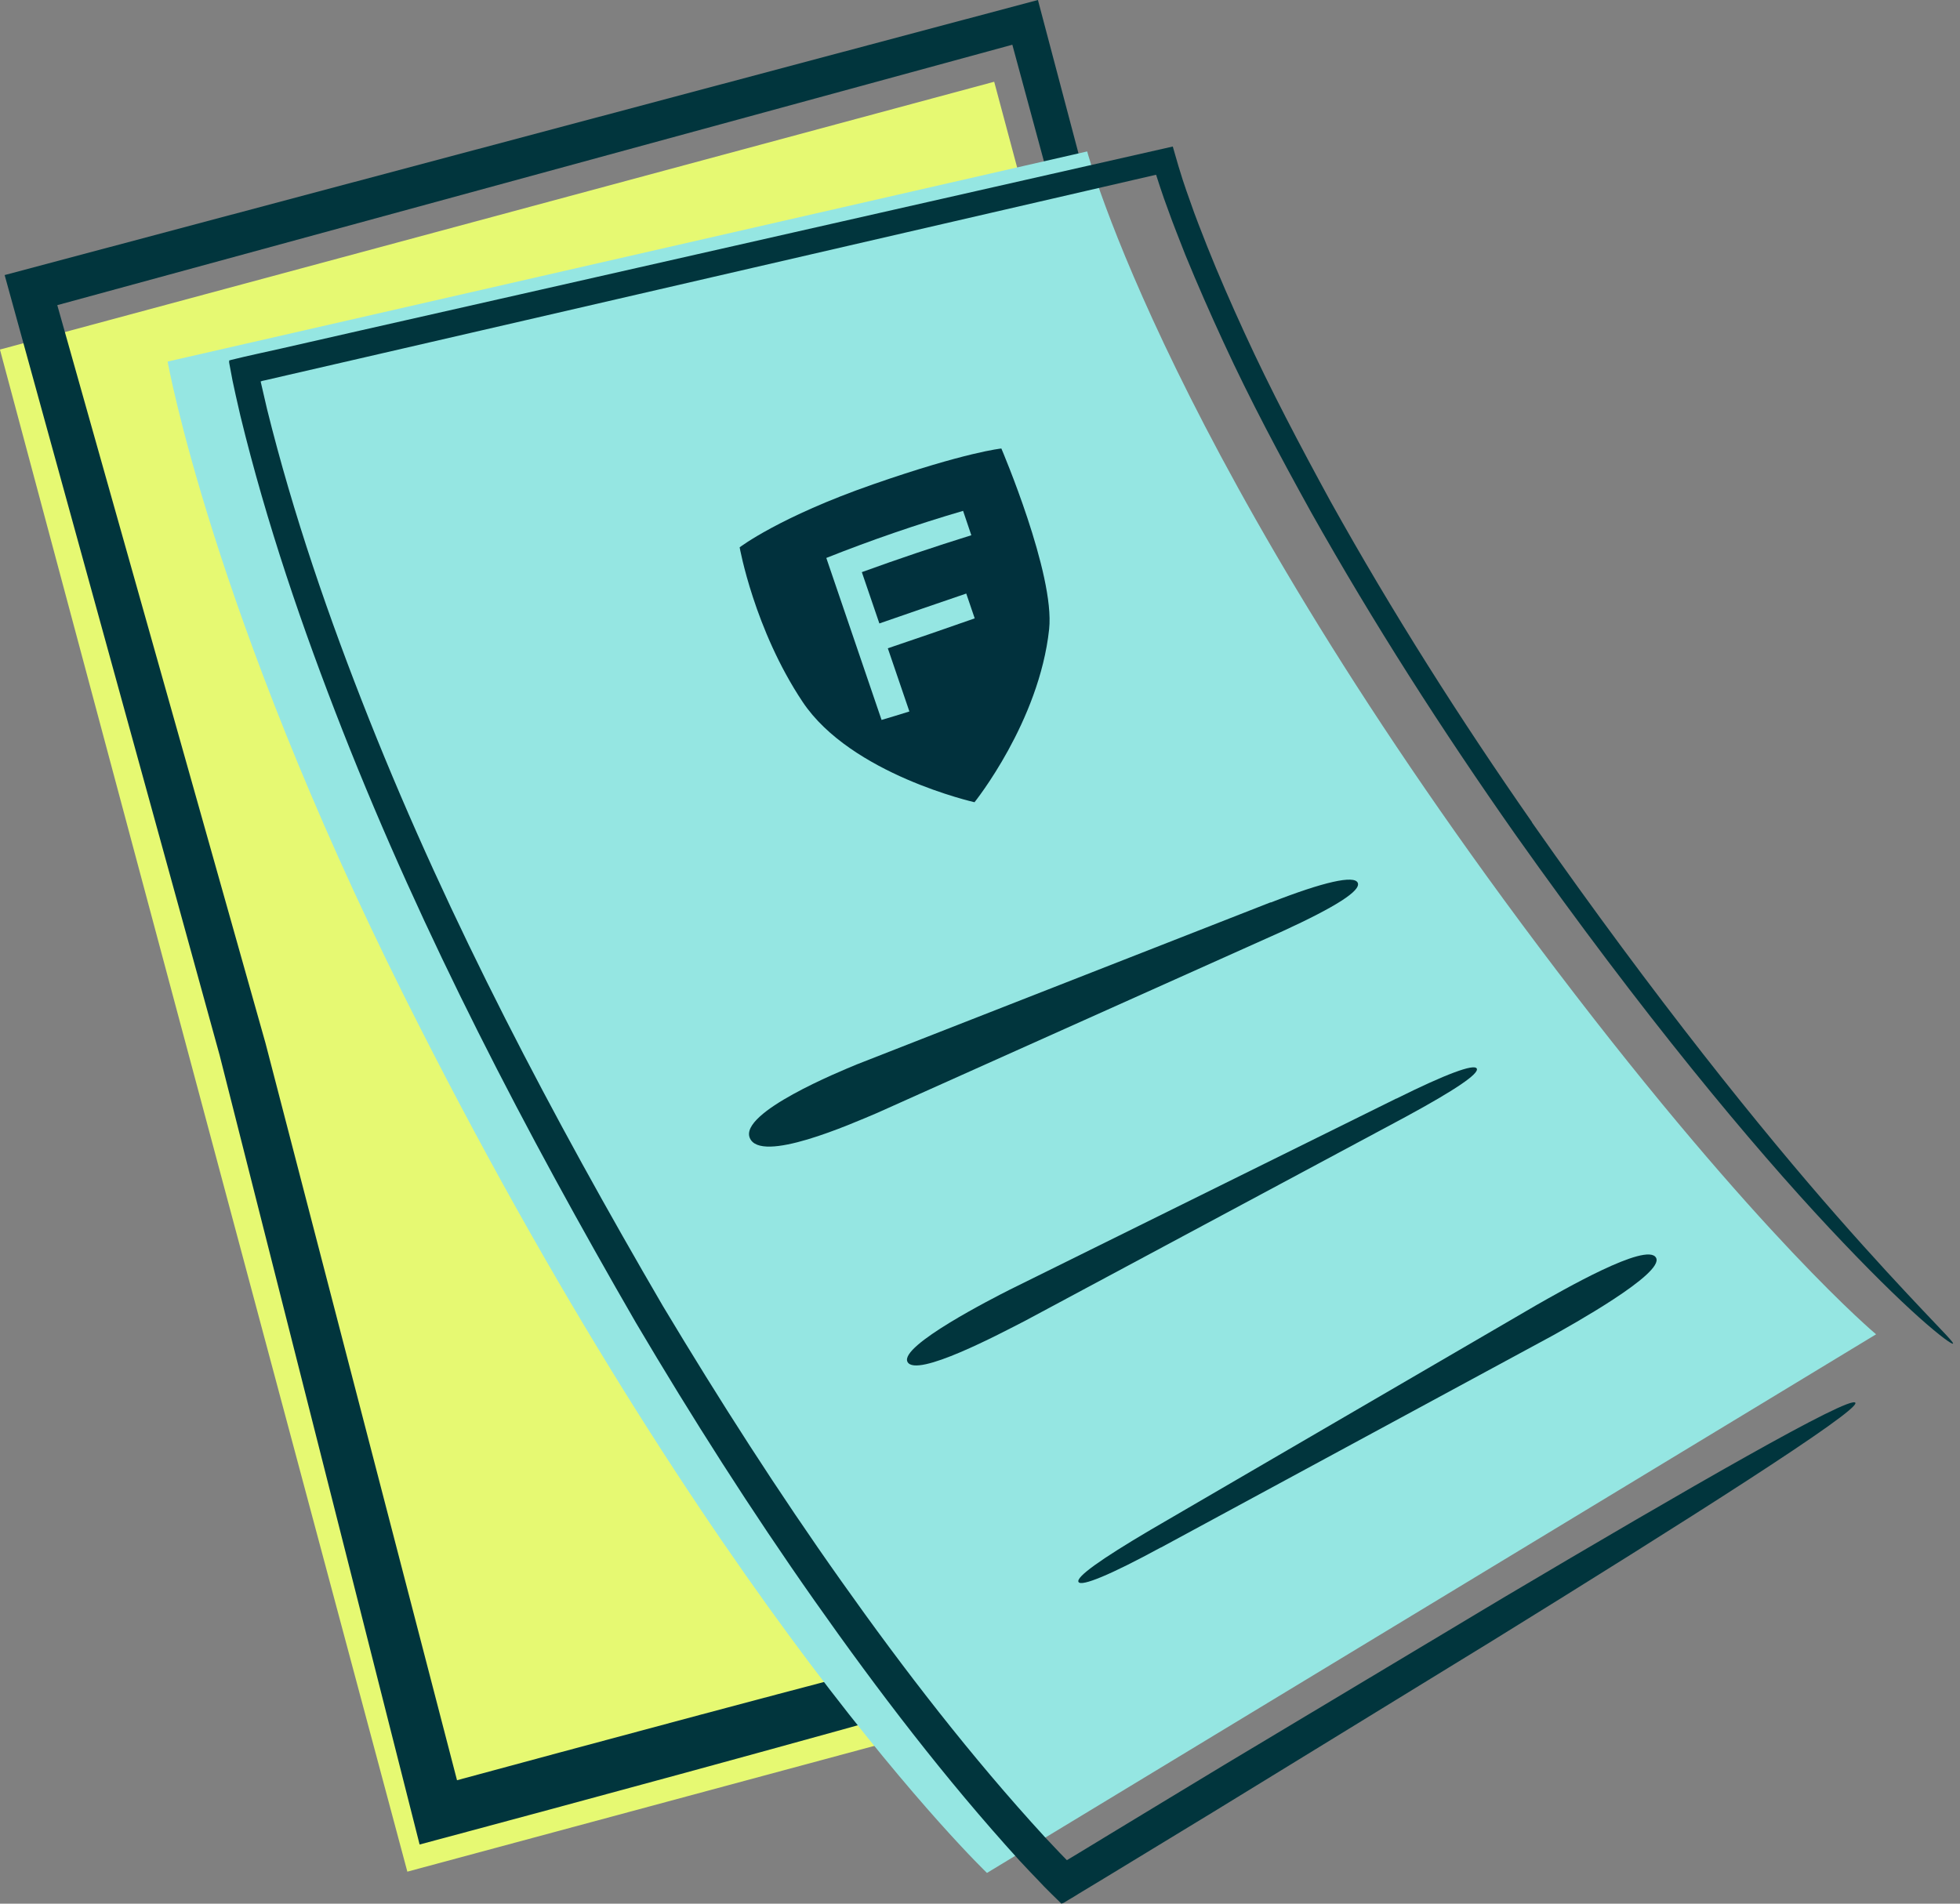 <svg xmlns="http://www.w3.org/2000/svg" width="70" height="68" viewBox="0 0 70 68" fill="none"><rect x="0" y="0" width="70" height="68" fill="#808080" stroke="none"/><g clip-path="url(#clip0_2073_64)"><path d="M35.507 2.92L-0.002 12.486L14.548 66.857L50.057 57.291L35.507 2.92Z" fill="#E6F972"></path><path d="M45.267 31.012L37.069 0L0.166 9.825L7.844 37.693L14.986 65.887L16.738 65.417C21.811 64.053 51.398 56.123 51.156 55.176C50.915 54.199 24.091 61.493 16.322 63.591L9.482 37.261L2.046 10.9L36.155 1.598L44.203 31.307C46.362 39.246 48.031 45.237 49.193 49.229C50.356 53.221 51.013 55.214 51.164 55.176C51.315 55.138 50.869 52.994 49.873 48.911C48.876 44.828 47.328 38.814 45.275 31.019L45.267 31.012Z" fill="#01353D"></path><path d="M52.357 38.306V38.753V38.943L52.621 39.033L52.772 38.639L52.84 38.306L52.621 38.2L52.357 38.306Z" fill="#FDF6F0"></path><path d="M63.507 49.782L35.249 66.902C35.249 66.902 25.352 57.433 14.427 35.564C7.565 21.816 5.987 12.915 5.987 12.915L38.828 5.409C38.828 5.409 41.749 16.453 55.588 34.655C62.835 44.192 67.003 47.662 67.003 47.662" fill="#95E6E2"></path><path d="M54.72 29.376C52.138 25.672 49.714 21.854 47.517 17.907C46.438 15.93 45.381 13.93 44.445 11.885C43.977 10.863 43.523 9.832 43.108 8.787C42.904 8.264 42.693 7.742 42.512 7.211C42.308 6.636 42.195 6.333 41.885 5.234L18.61 10.507L12.887 11.802L10.026 12.453L9.309 12.612L8.735 12.741L8.418 12.817L8.259 12.855L8.184 12.877C8.184 12.877 8.184 12.931 8.184 12.953L8.305 13.597L8.418 14.12L8.584 14.847C9.52 18.695 10.796 22.429 12.238 26.103C15.122 33.443 18.776 40.435 22.709 47.245C24.71 50.631 26.824 53.956 29.089 57.176C31.354 60.395 33.747 63.531 36.412 66.462C36.517 66.576 36.646 66.712 36.789 66.864C36.94 67.023 37.114 67.197 37.295 67.394C37.469 67.568 37.65 67.75 37.839 67.932L37.907 68C37.907 68 37.959 67.977 37.99 67.97L38.163 67.864C38.284 67.796 38.405 67.72 38.526 67.644C38.805 67.477 39.099 67.296 39.416 67.106C40.519 66.432 41.863 65.622 43.35 64.713C46.324 62.887 49.888 60.706 53.315 58.6C60.163 54.365 66.429 50.388 66.263 50.108C66.089 49.82 60.276 53.168 53.655 57.092C50.356 59.069 46.845 61.175 43.742 63.031C42.195 63.97 40.745 64.841 39.477 65.614C38.986 65.917 38.526 66.19 38.103 66.447C38.012 66.356 37.929 66.266 37.846 66.182C37.657 65.978 37.476 65.788 37.31 65.614C34.691 62.758 32.297 59.66 30.047 56.479C27.79 53.297 25.684 50.002 23.676 46.654C19.742 39.905 16.073 32.966 13.189 25.709C11.747 22.081 10.471 18.384 9.535 14.604L9.309 13.627C9.309 13.627 9.354 13.612 9.369 13.605L9.513 13.574L10.23 13.408L13.091 12.749L18.806 11.431L41.289 6.242C41.289 6.242 41.53 7.007 41.719 7.499C41.908 8.037 42.127 8.567 42.331 9.098C42.761 10.15 43.221 11.196 43.697 12.226C44.648 14.294 45.72 16.301 46.823 18.294C49.05 22.255 51.503 26.081 54.108 29.792C58.713 36.299 62.579 40.92 65.327 43.859C66.701 45.328 67.788 46.389 68.543 47.063C69.298 47.737 69.721 48.033 69.751 47.995C69.781 47.957 69.411 47.586 68.701 46.836C67.992 46.086 66.942 44.965 65.606 43.442C62.941 40.405 59.166 35.739 54.712 29.376H54.72Z" fill="#01353D"></path><path d="M26.416 19.551C26.416 19.551 27.828 18.468 31.18 17.301C34.509 16.142 35.763 16.021 35.763 16.021C35.763 16.021 37.68 20.505 37.469 22.475C37.114 25.785 34.804 28.656 34.804 28.656C34.804 28.656 30.395 27.664 28.666 25.073C26.937 22.482 26.416 19.551 26.416 19.551Z" fill="#01313D"></path><path d="M31.482 25.717C31.814 25.618 32.146 25.52 32.478 25.414L31.708 23.157C32.743 22.808 33.777 22.452 34.811 22.088L34.509 21.202C33.475 21.558 32.441 21.907 31.406 22.27L30.78 20.437C32.071 19.968 33.377 19.528 34.69 19.119L34.396 18.248C32.743 18.733 31.112 19.293 29.511 19.93L31.482 25.709V25.717Z" fill="#95E6E2"></path><path d="M45.381 32.231L30.606 38.019C30.002 38.269 26.401 39.738 26.778 40.647C27.163 41.579 30.38 40.155 31.331 39.753L45.811 33.262C47.706 32.391 48.612 31.815 48.491 31.535C48.37 31.254 47.276 31.497 45.381 32.239V32.231Z" fill="#01353D"></path><path d="M49.873 39.238L36.057 46.071C35.491 46.359 32.116 48.071 32.41 48.646C32.712 49.237 35.732 47.631 36.616 47.177L50.197 39.897C51.971 38.935 52.832 38.352 52.742 38.17C52.651 37.988 51.632 38.367 49.865 39.246L49.873 39.238Z" fill="#01353D"></path><path d="M41.455 55.282L55.467 47.699C56.041 47.374 59.461 45.487 59.144 44.927C58.819 44.344 55.761 46.116 54.863 46.624L41.093 54.646C39.296 55.706 38.42 56.335 38.518 56.509C38.616 56.683 39.651 56.259 41.447 55.282H41.455Z" fill="#01353D"></path></g><defs><clipPath id="clip0_2073_64"><rect width="70" height="68" fill="white"></rect></clipPath></defs></svg>